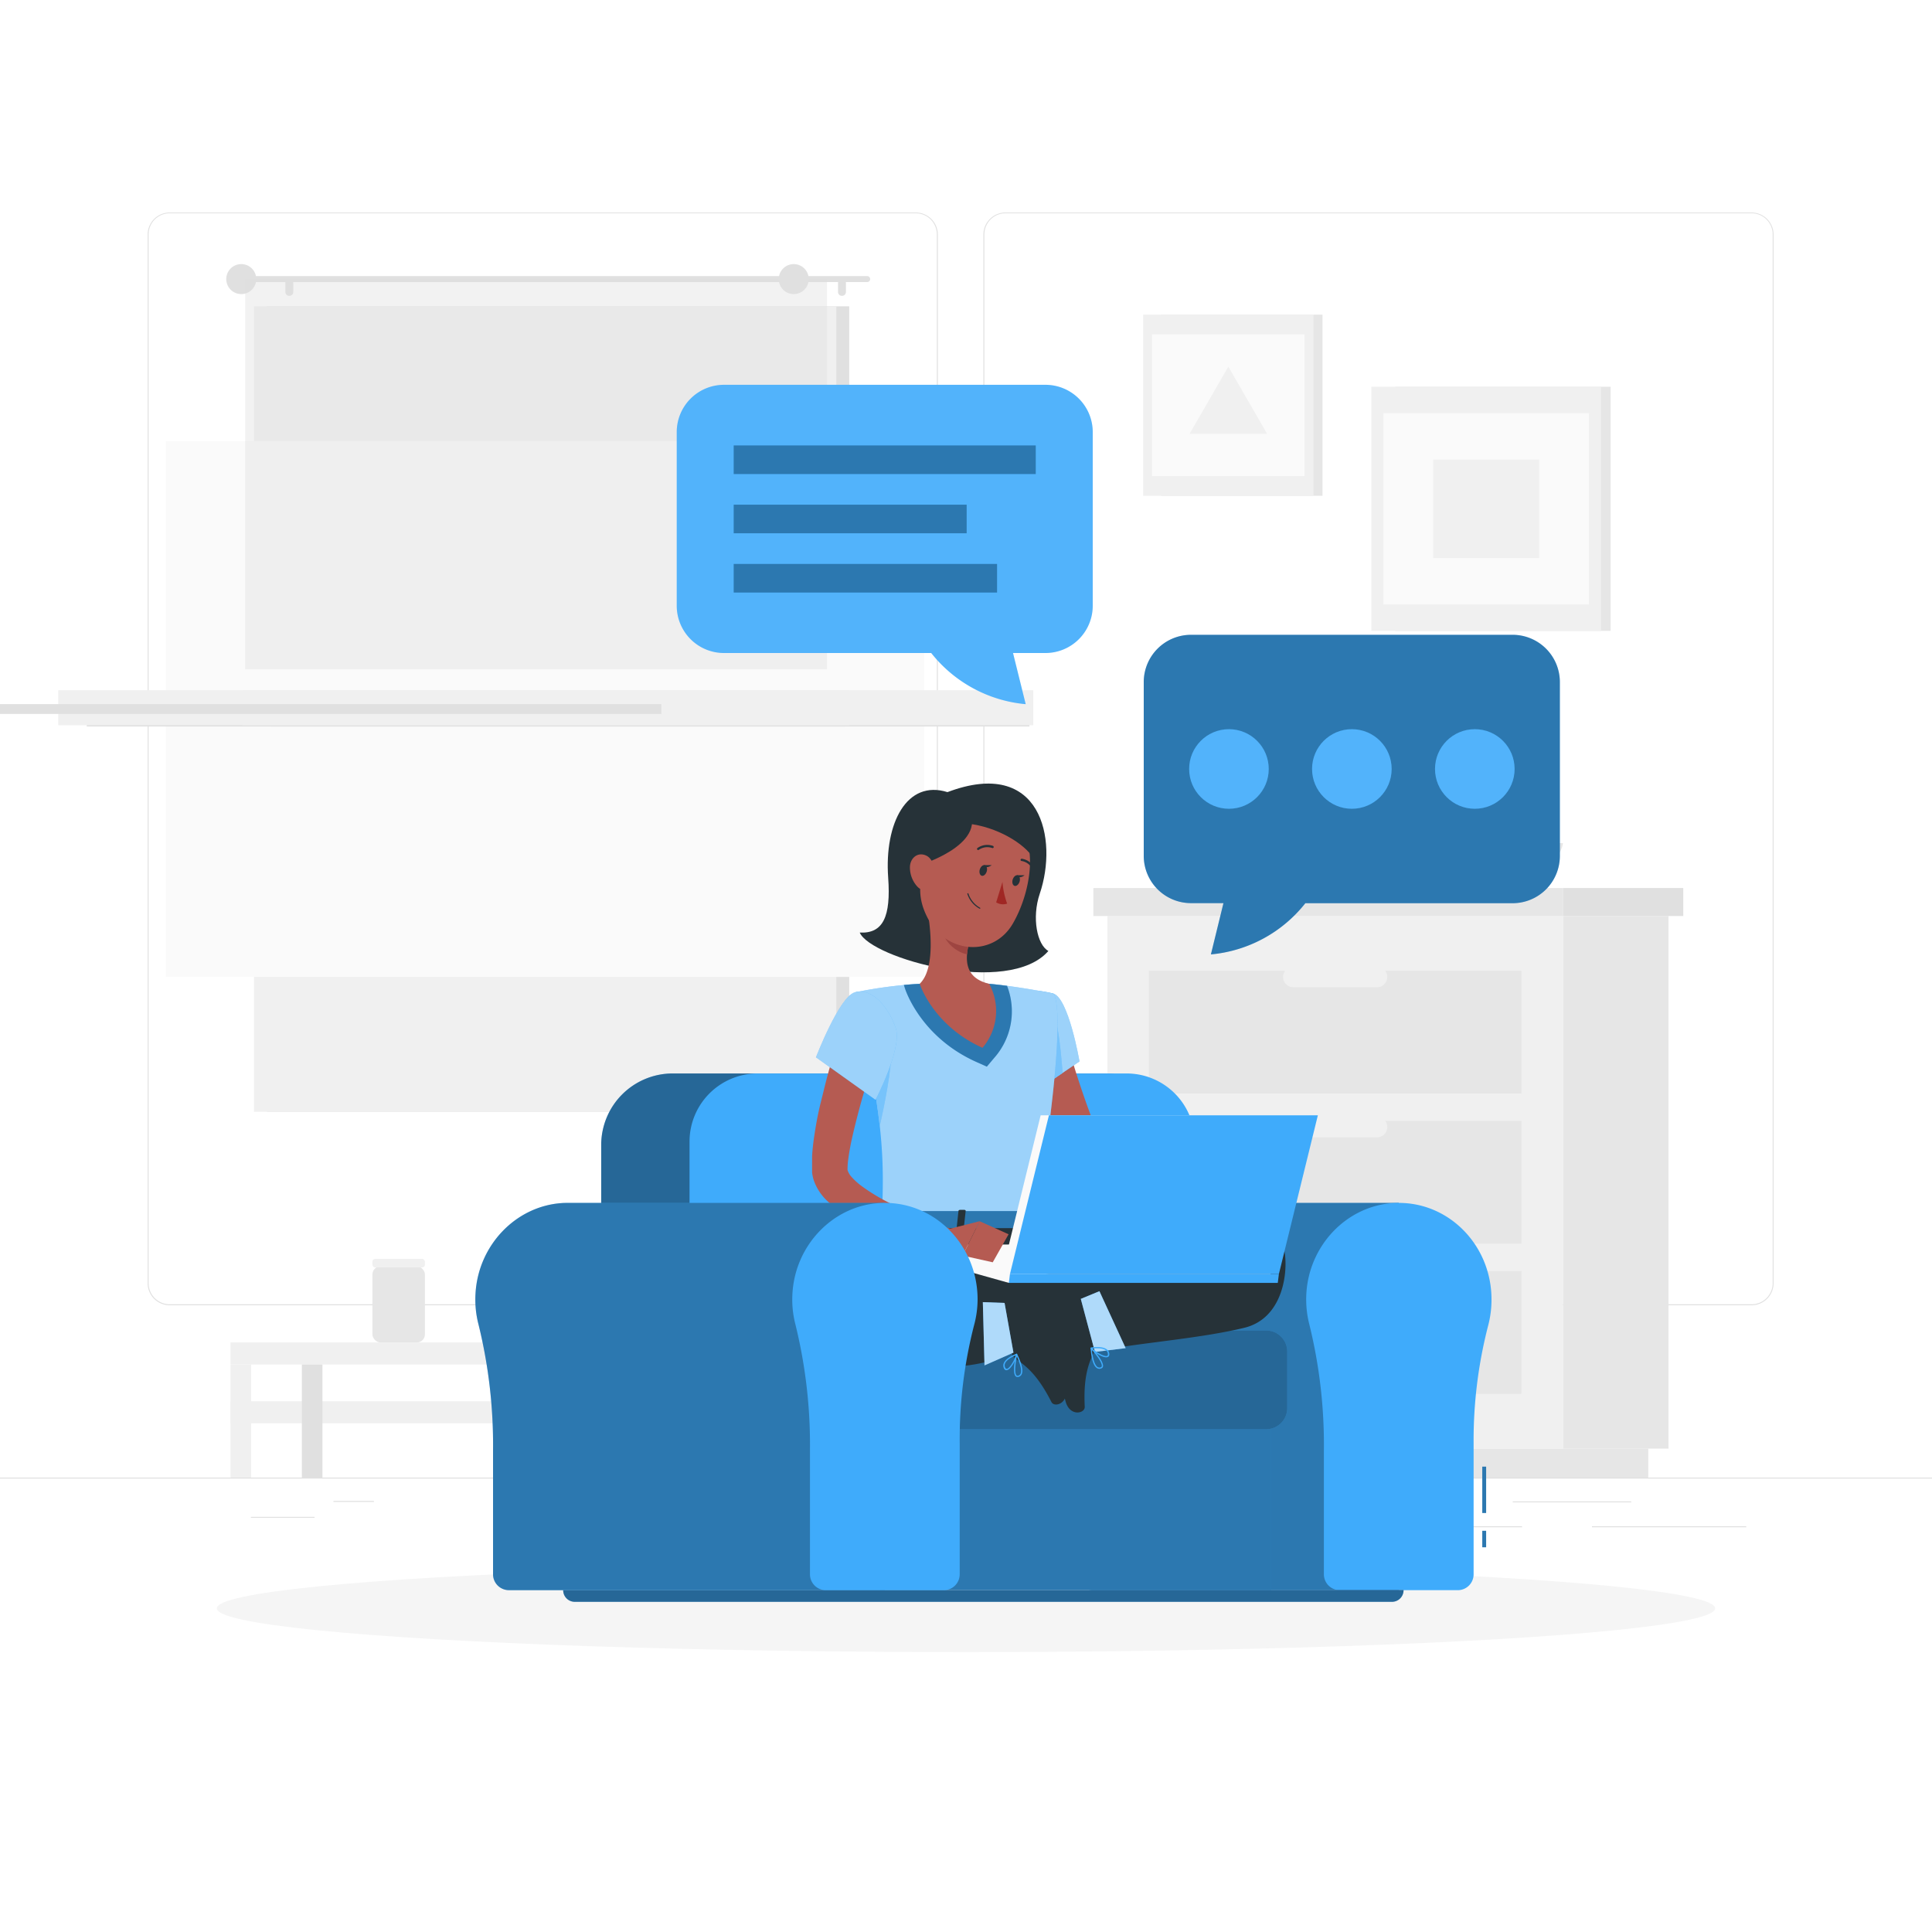 <?xml version="1.0" encoding="UTF-8"?>
<svg xmlns="http://www.w3.org/2000/svg" xmlns:xlink="http://www.w3.org/1999/xlink" xmlns:svgjs="http://svgjs.com/svgjs" class="animated" id="freepik_stories-typing" viewBox="0 0 500 500" version="1.1">
  <style>svg#freepik_stories-typing:not(.animated) .animable {opacity: 0;}svg#freepik_stories-typing.animated #freepik--speech-bubble--inject-75 {animation: 1.5s Infinite  linear floating;animation-delay: 0s;}            @keyframes floating {                0% {                    opacity: 1;                    transform: translateY(0px);                }                50% {                    transform: translateY(-10px);                }                100% {                    opacity: 1;                    transform: translateY(0px);                }            }        </style>
  <g id="freepik--background-complete--inject-75" class="animable" style="transform-origin: 250px 225.125px;">
    <rect y="382.4" width="500" height="0.25" style="fill: rgb(224, 224, 224); transform-origin: 250px 382.525px;" id="elfr97q4br7ge" class="animable"></rect>
    <rect x="86.3" y="388.44" width="10.48" height="0.25" style="fill: rgb(224, 224, 224); transform-origin: 91.54px 388.565px;" id="el608a8xzcc7q" class="animable"></rect>
    <rect x="412" y="395" width="39.92" height="0.25" style="fill: rgb(224, 224, 224); transform-origin: 431.96px 395.125px;" id="eltb2nxue8tjo" class="animable"></rect>
    <rect x="391.5" y="388.56" width="30.66" height="0.25" style="fill: rgb(224, 224, 224); transform-origin: 406.83px 388.685px;" id="el8u1r95d5bmw" class="animable"></rect>
    <rect x="282.85" y="394.26" width="49.82" height="0.25" style="fill: rgb(224, 224, 224); transform-origin: 307.76px 394.385px;" id="el1iekwixnutx" class="animable"></rect>
    <rect x="143" y="392.68" width="52.44" height="0.25" style="fill: rgb(224, 224, 224); transform-origin: 169.22px 392.805px;" id="elrbx1ta2p2u8" class="animable"></rect>
    <rect x="380.62" y="395" width="13.28" height="0.25" style="fill: rgb(224, 224, 224); transform-origin: 387.26px 395.125px;" id="elagdv2p312j7" class="animable"></rect>
    <rect x="64.93" y="392.56" width="16.47" height="0.25" style="fill: rgb(224, 224, 224); transform-origin: 73.165px 392.685px;" id="elu3ngvm7nka" class="animable"></rect>
    <path d="M237,337.8H43.91a5.71,5.71,0,0,1-5.7-5.71V60.66A5.71,5.71,0,0,1,43.91,55H237a5.71,5.71,0,0,1,5.71,5.71V332.09A5.71,5.71,0,0,1,237,337.8ZM43.91,55.2a5.46,5.46,0,0,0-5.45,5.46V332.09a5.46,5.46,0,0,0,5.45,5.46H237a5.47,5.47,0,0,0,5.46-5.46V60.66A5.47,5.47,0,0,0,237,55.2Z" style="fill: rgb(224, 224, 224); transform-origin: 140.46px 196.4px;" id="el8s84yoe2mcc" class="animable"></path>
    <path d="M453.31,337.8H260.21a5.72,5.72,0,0,1-5.71-5.71V60.66A5.72,5.72,0,0,1,260.21,55h193.1A5.71,5.71,0,0,1,459,60.66V332.09A5.71,5.71,0,0,1,453.31,337.8ZM260.21,55.2a5.47,5.47,0,0,0-5.46,5.46V332.09a5.47,5.47,0,0,0,5.46,5.46h193.1a5.47,5.47,0,0,0,5.46-5.46V60.66a5.47,5.47,0,0,0-5.46-5.46Z" style="fill: rgb(224, 224, 224); transform-origin: 356.75px 196.4px;" id="el3qkx3zlxuu7" class="animable"></path>
    <g id="ela6yuw53c5nl">
      <rect x="69.08" y="79.27" width="150.7" height="208.45" style="fill: rgb(224, 224, 224); transform-origin: 144.43px 183.495px; transform: rotate(180deg);" class="animable"></rect>
    </g>
    <g id="el5b4mo5vnxvv">
      <rect x="65.73" y="79.27" width="150.7" height="208.45" style="fill: rgb(240, 240, 240); transform-origin: 141.08px 183.495px; transform: rotate(180deg);" class="animable"></rect>
    </g>
    <g id="elstb5zpdfwi">
      <rect x="42.93" y="114.15" width="196.29" height="138.68" style="fill: rgb(250, 250, 250); transform-origin: 141.075px 183.49px; transform: rotate(90deg);" class="animable"></rect>
    </g>
    <g id="elwzpcwjt03k">
      <rect x="22.45" y="178.96" width="196.29" height="9.06" style="fill: rgb(224, 224, 224); transform-origin: 120.595px 183.49px; transform: rotate(90deg);" class="animable"></rect>
    </g>
    <g id="elx84tzbv2ol8">
      <rect x="70.12" y="178.96" width="196.29" height="9.06" style="fill: rgb(224, 224, 224); transform-origin: 168.265px 183.49px; transform: rotate(90deg);" class="animable"></rect>
    </g>
    <g id="el2u2u85fjoqh">
      <rect x="15.07" y="178.63" width="204.67" height="9.06" style="fill: rgb(240, 240, 240); transform-origin: 117.405px 183.16px; transform: rotate(90deg);" class="animable"></rect>
    </g>
    <g id="elbx679nkwpk">
      <rect x="62.74" y="178.63" width="204.67" height="9.06" style="fill: rgb(240, 240, 240); transform-origin: 165.075px 183.16px; transform: rotate(90deg);" class="animable"></rect>
    </g>
    <g id="elfifkb9fs5po">
      <rect x="-25.14" y="182.23" width="196.29" height="2.53" style="fill: rgb(224, 224, 224); transform-origin: 73.005px 183.495px; transform: rotate(90deg);" class="animable"></rect>
    </g>
    <path d="M63.21,71.45H224.42a.78.78,0,0,1,.78.77h0a.78.78,0,0,1-.78.78H63.21a.78.78,0,0,1-.78-.78h0A.78.78,0,0,1,63.21,71.45Z" style="fill: rgb(224, 224, 224); transform-origin: 143.815px 72.225px;" id="elnggman68lwn" class="animable"></path>
    <path d="M58.56,72.22a3.88,3.88,0,1,0,3.87-3.87A3.88,3.88,0,0,0,58.56,72.22Z" style="fill: rgb(224, 224, 224); transform-origin: 62.44px 72.23px;" id="elmuuuh4z9ig" class="animable"></path>
    <path d="M217.88,76.56h0a1,1,0,0,0,1.05-1V73.27a1,1,0,0,0-1.05-1h0a1,1,0,0,0-1,1v2.25A1,1,0,0,0,217.88,76.56Z" style="fill: rgb(224, 224, 224); transform-origin: 217.905px 74.415px;" id="el5r2s4ir6d62" class="animable"></path>
    <path d="M74.9,76.56h0a1,1,0,0,0,1-1V73.27a1,1,0,0,0-1-1h0a1,1,0,0,0-1.05,1v2.25A1,1,0,0,0,74.9,76.56Z" style="fill: rgb(224, 224, 224); transform-origin: 74.875px 74.415px;" id="el7yhvbidhory" class="animable"></path>
    <g id="el64rkqvslk9">
      <rect x="63.45" y="72.22" width="150.59" height="101" style="fill: rgb(224, 224, 224); opacity: 0.4; transform-origin: 138.745px 122.72px; transform: rotate(180deg);" class="animable"></rect>
    </g>
    <path d="M201.54,72.22a3.88,3.88,0,1,0,3.88-3.87A3.88,3.88,0,0,0,201.54,72.22Z" style="fill: rgb(224, 224, 224); transform-origin: 205.42px 72.23px;" id="elkz5hbyo825" class="animable"></path>
    <path d="M315.67,209.16s13.08-22.54-5.06-40.48c0,0-4.73,3.09-4.66,7.24s5.07,5.19,4,8.66-5.79,6.85-2.69,9.72-.5,5.4-.29,8.91S315.67,209.16,315.67,209.16Z" style="fill: rgb(224, 224, 224); transform-origin: 313.09px 188.92px;" id="elh0i59pa3dwk" class="animable"></path>
    <path d="M313.62,212.85s-5.3-25.52,17.57-36.82c0,0,3.52,4.42,2.15,8.33s-6.45,3.34-6.53,7,3.34,8.34-.5,10.08-1.24,5.29-2.54,8.55S313.62,212.85,313.62,212.85Z" style="fill: rgb(230, 230, 230); transform-origin: 323.372px 194.448px;" id="elt0n60gp8h9b" class="animable"></path>
    <path d="M330.29,198.93s-.32,30.89-12.66,30.89S305,198.93,305,198.93Z" style="fill: rgb(240, 240, 240); transform-origin: 317.645px 214.375px;" id="elloo3rf5l0c" class="animable"></path>
    <path d="M404.49,218.2s-.69,11.62-27.06,11.62-27.06-11.62-27.06-11.62Z" style="fill: rgb(230, 230, 230); transform-origin: 377.43px 224.01px;" id="eluiqus14n8ik" class="animable"></path>
    <g id="elusbarv4pse">
      <rect x="132.27" y="318.13" width="20.2" height="29.3" rx="3.14" style="fill: rgb(240, 240, 240); transform-origin: 142.37px 332.78px; transform: rotate(180deg);" class="animable"></rect>
    </g>
    <g id="elmgl9gmtcaqf">
      <rect x="96.38" y="327.72" width="13.59" height="19.72" rx="2.11" style="fill: rgb(230, 230, 230); transform-origin: 103.175px 337.58px; transform: rotate(180deg);" class="animable"></rect>
    </g>
    <g id="elyl2tay4t8bb">
      <rect x="96.38" y="325.8" width="13.59" height="2.22" rx="0.71" style="fill: rgb(240, 240, 240); transform-origin: 103.175px 326.91px; transform: rotate(180deg);" class="animable"></rect>
    </g>
    <path d="M184.69,331.13s-.5,16.3-19.59,16.3-19.59-16.3-19.59-16.3Z" style="fill: rgb(230, 230, 230); transform-origin: 165.1px 339.28px;" id="elksa1kpyxa" class="animable"></path>
    <rect x="203.28" y="347.43" width="28.89" height="5.7" style="fill: rgb(224, 224, 224); transform-origin: 217.725px 350.28px;" id="elg8xhtqytwbm" class="animable"></rect>
    <g id="elzvz8udh0e1k">
      <rect x="59.65" y="347.43" width="143.63" height="5.7" style="fill: rgb(240, 240, 240); transform-origin: 131.465px 350.28px; transform: rotate(180deg);" class="animable"></rect>
    </g>
    <rect x="203.28" y="362.64" width="28.89" height="5.7" style="fill: rgb(224, 224, 224); transform-origin: 217.725px 365.49px;" id="elcc87d3ctmrq" class="animable"></rect>
    <g id="el6k48g09nzm9">
      <rect x="59.65" y="362.64" width="143.63" height="5.7" style="fill: rgb(240, 240, 240); transform-origin: 131.465px 365.49px; transform: rotate(180deg);" class="animable"></rect>
    </g>
    <g id="elc8bg9gpmu1">
      <rect x="221.75" y="353.13" width="5.33" height="29.27" style="fill: rgb(224, 224, 224); transform-origin: 224.415px 367.765px; transform: rotate(180deg);" class="animable"></rect>
    </g>
    <g id="el2htysk4amkk">
      <rect x="197.95" y="353.13" width="5.33" height="29.27" style="fill: rgb(240, 240, 240); transform-origin: 200.615px 367.765px; transform: rotate(180deg);" class="animable"></rect>
    </g>
    <g id="eloonkjxo4hmi">
      <rect x="78.12" y="353.13" width="5.33" height="29.27" style="fill: rgb(224, 224, 224); transform-origin: 80.785px 367.765px; transform: rotate(180deg);" class="animable"></rect>
    </g>
    <g id="el7bc6u5e39pr">
      <rect x="59.65" y="353.13" width="5.33" height="29.27" style="fill: rgb(240, 240, 240); transform-origin: 62.315px 367.765px; transform: rotate(180deg);" class="animable"></rect>
    </g>
    <g id="eljc84i91dgp">
      <rect x="404.49" y="237.07" width="27.32" height="137.83" style="fill: rgb(230, 230, 230); transform-origin: 418.15px 305.985px; transform: rotate(180deg);" class="animable"></rect>
    </g>
    <g id="elza98fbtg2w">
      <rect x="291.85" y="374.89" width="134.72" height="7.51" style="fill: rgb(230, 230, 230); transform-origin: 359.21px 378.645px; transform: rotate(180deg);" class="animable"></rect>
    </g>
    <rect x="286.6" y="237.07" width="117.89" height="137.83" style="fill: rgb(240, 240, 240); transform-origin: 345.545px 305.985px;" id="eltxrsxvxh78b" class="animable"></rect>
    <rect x="297.34" y="290.09" width="96.41" height="31.77" style="fill: rgb(230, 230, 230); transform-origin: 345.545px 305.975px;" id="elasfnnvv2p1p" class="animable"></rect>
    <rect x="297.34" y="328.95" width="96.41" height="31.77" style="fill: rgb(230, 230, 230); transform-origin: 345.545px 344.835px;" id="elrglo4zsdd7p" class="animable"></rect>
    <path d="M334.72,294.35h21.65a2.67,2.67,0,0,0,2.66-2.66h0a2.67,2.67,0,0,0-2.66-2.67H334.72a2.67,2.67,0,0,0-2.66,2.67h0A2.67,2.67,0,0,0,334.72,294.35Z" style="fill: rgb(240, 240, 240); transform-origin: 345.545px 291.685px;" id="el1bxldbzrr5x" class="animable"></path>
    <rect x="297.34" y="251.24" width="96.41" height="31.77" style="fill: rgb(230, 230, 230); transform-origin: 345.545px 267.125px;" id="elhlpinimi0r" class="animable"></rect>
    <path d="M334.72,255.5h21.65a2.67,2.67,0,0,0,2.66-2.67h0a2.67,2.67,0,0,0-2.66-2.66H334.72a2.67,2.67,0,0,0-2.66,2.66h0A2.67,2.67,0,0,0,334.72,255.5Z" style="fill: rgb(240, 240, 240); transform-origin: 345.545px 252.835px;" id="elxyozcmyc4z" class="animable"></path>
    <path d="M334.72,333.21h21.65a2.67,2.67,0,0,0,2.66-2.67h0a2.67,2.67,0,0,0-2.66-2.66H334.72a2.67,2.67,0,0,0-2.66,2.66h0A2.67,2.67,0,0,0,334.72,333.21Z" style="fill: rgb(240, 240, 240); transform-origin: 345.545px 330.545px;" id="elfaz4co8i7re" class="animable"></path>
    <g id="el7tj3nkhy8ns">
      <rect x="282.96" y="229.82" width="121.53" height="7.25" style="fill: rgb(230, 230, 230); transform-origin: 343.725px 233.445px; transform: rotate(180deg);" class="animable"></rect>
    </g>
    <rect x="404.49" y="229.82" width="31.14" height="7.25" style="fill: rgb(224, 224, 224); transform-origin: 420.06px 233.445px;" id="eloiihdws8dth" class="animable"></rect>
    <g id="elo4tzmxvvj9a">
      <rect x="361.14" y="100.09" width="55.69" height="63.18" style="fill: rgb(230, 230, 230); transform-origin: 388.985px 131.68px; transform: rotate(180deg);" class="animable"></rect>
    </g>
    <g id="elkdkqel9tzc">
      <rect x="354.91" y="100.09" width="59.43" height="63.18" style="fill: rgb(240, 240, 240); transform-origin: 384.625px 131.68px; transform: rotate(180deg);" class="animable"></rect>
    </g>
    <g id="elvtsg04pb8l9">
      <rect x="358.01" y="106.94" width="53.22" height="49.47" style="fill: rgb(250, 250, 250); transform-origin: 384.62px 131.675px; transform: rotate(90deg);" class="animable"></rect>
    </g>
    <g id="el37jgd7s76b">
      <rect x="370.91" y="118.93" width="27.42" height="25.49" style="fill: rgb(240, 240, 240); transform-origin: 384.62px 131.675px; transform: rotate(90deg);" class="animable"></rect>
    </g>
    <g id="elwlaogf30sf">
      <rect x="300.47" y="81.43" width="41.79" height="46.87" style="fill: rgb(230, 230, 230); transform-origin: 321.365px 104.865px; transform: rotate(180deg);" class="animable"></rect>
    </g>
    <g id="el982ojgnse9m">
      <rect x="295.85" y="81.43" width="44.09" height="46.87" style="fill: rgb(240, 240, 240); transform-origin: 317.895px 104.865px; transform: rotate(180deg);" class="animable"></rect>
    </g>
    <g id="el77iuvba76vd">
      <rect x="298.15" y="86.52" width="39.48" height="36.7" style="fill: rgb(250, 250, 250); transform-origin: 317.89px 104.87px; transform: rotate(90deg);" class="animable"></rect>
    </g>
    <polygon points="317.89 94.89 327.93 112.27 307.86 112.27 317.89 94.89" style="fill: rgb(240, 240, 240); transform-origin: 317.895px 103.58px;" id="elmuexb5gruuc" class="animable"></polygon>
  </g>
  <g id="freepik--Shadow--inject-75" class="animable" style="transform-origin: 250px 416.24px;">
    <ellipse cx="250" cy="416.24" rx="193.89" ry="11.32" style="fill: rgb(245, 245, 245); transform-origin: 250px 416.24px;" id="ele802zypinpp" class="animable"></ellipse>
  </g>
  <g id="freepik--speech-bubble--inject-75" class="animable animator-active" style="transform-origin: 289.415px 173.295px;">
    <path d="M391.49,164.29H308.23A12.23,12.23,0,0,0,296,176.48v45.06a12.23,12.23,0,0,0,12.2,12.19h8.43L313.38,247a35.21,35.21,0,0,0,24.44-13.25h53.67a12.23,12.23,0,0,0,12.2-12.19V176.48A12.23,12.23,0,0,0,391.49,164.29Z" style="fill: rgb(63, 171, 251); transform-origin: 349.845px 205.645px;" id="ello9sma1o23" class="animable"></path>
    <g id="elxea9tuimvu">
      <path d="M391.49,164.29H308.23A12.23,12.23,0,0,0,296,176.48v45.06a12.23,12.23,0,0,0,12.2,12.19h8.43L313.38,247a35.21,35.21,0,0,0,24.44-13.25h53.67a12.23,12.23,0,0,0,12.2-12.19V176.48A12.23,12.23,0,0,0,391.49,164.29Z" style="opacity: 0.3; transform-origin: 349.845px 205.645px;" class="animable"></path>
    </g>
    <circle cx="381.68" cy="199.01" r="10.3" style="fill: rgb(63, 171, 251); transform-origin: 381.68px 199.01px;" id="eljcgj8egt9kg" class="animable"></circle>
    <circle cx="349.86" cy="199.01" r="10.3" style="fill: rgb(63, 171, 251); transform-origin: 349.86px 199.01px;" id="ellozrzzr6il" class="animable"></circle>
    <circle cx="318.05" cy="199.01" r="10.3" style="fill: rgb(63, 171, 251); transform-origin: 318.05px 199.01px;" id="elglz3k18fie7" class="animable"></circle>
    <g id="eldneit425xh8">
      <g style="opacity: 0.1; transform-origin: 349.865px 199.01px;" class="animable">
        <circle cx="381.68" cy="199.01" r="10.3" style="fill: rgb(250, 250, 250); transform-origin: 381.68px 199.01px;" id="elp3s77qru6ld" class="animable"></circle>
        <circle cx="349.86" cy="199.01" r="10.3" style="fill: rgb(250, 250, 250); transform-origin: 349.86px 199.01px;" id="elj3c66120xm" class="animable"></circle>
        <circle cx="318.05" cy="199.01" r="10.3" style="fill: rgb(250, 250, 250); transform-origin: 318.05px 199.01px;" id="el4gmc0lyrz2p" class="animable"></circle>
      </g>
    </g>
    <path d="M187.33,99.59H270.6a12.24,12.24,0,0,1,12.2,12.2v45.05A12.24,12.24,0,0,1,270.6,169h-8.43l3.28,13.24A35.23,35.23,0,0,1,241,169H187.33a12.23,12.23,0,0,1-12.19-12.2v-45A12.23,12.23,0,0,1,187.33,99.59Z" style="fill: rgb(63, 171, 251); transform-origin: 228.97px 140.915px;" id="elj5yj58r8ype" class="animable"></path>
    <g id="elr56913dqt3s">
      <path d="M187.33,99.59H270.6a12.24,12.24,0,0,1,12.2,12.2v45.05A12.24,12.24,0,0,1,270.6,169h-8.43l3.28,13.24A35.23,35.23,0,0,1,241,169H187.33a12.23,12.23,0,0,1-12.19-12.2v-45A12.23,12.23,0,0,1,187.33,99.59Z" style="fill: rgb(250, 250, 250); opacity: 0.1; transform-origin: 228.97px 140.915px;" class="animable"></path>
    </g>
    <rect x="189.88" y="115.28" width="78.17" height="7.4" style="fill: rgb(63, 171, 251); transform-origin: 228.965px 118.98px;" id="el4sdhukdfpth" class="animable"></rect>
    <rect x="189.88" y="130.61" width="60.29" height="7.4" style="fill: rgb(63, 171, 251); transform-origin: 220.025px 134.31px;" id="el8dupsojlbmx" class="animable"></rect>
    <rect x="189.88" y="145.95" width="68.16" height="7.4" style="fill: rgb(63, 171, 251); transform-origin: 223.96px 149.65px;" id="el7d77aazf6qh" class="animable"></rect>
    <g id="elsgozs1rnp9">
      <g style="opacity: 0.3; transform-origin: 228.965px 134.315px;" class="animable">
        <rect x="189.88" y="115.28" width="78.17" height="7.4" id="elfq1xqb7c938" class="animable" style="transform-origin: 228.965px 118.98px;"></rect>
        <rect x="189.88" y="130.61" width="60.29" height="7.4" id="el634jtc6e27l" class="animable" style="transform-origin: 220.025px 134.31px;"></rect>
        <rect x="189.88" y="145.95" width="68.16" height="7.4" id="el225gnbew0ai" class="animable" style="transform-origin: 223.96px 149.65px;"></rect>
      </g>
    </g>
  </g>
  <g id="freepik--Character--inject-75" class="animable" style="transform-origin: 254.508px 308.67px;">
    <path d="M298.05,311.31h0c-.55,0-1.11,0-1.68.05-11.88.85-21.49,10.91-22.25,23.29a26.28,26.28,0,0,0,.77,8.13,129.93,129.93,0,0,1,3.76,32.55v32a4.12,4.12,0,0,0,4,4.2H362V311.31Z" style="fill: rgb(63, 171, 251); transform-origin: 318.035px 361.42px;" id="elxf61glfvh08" class="animable"></path>
    <g id="el7767low1gts">
      <path d="M298.05,311.31h0c-.55,0-1.11,0-1.68.05-11.88.85-21.49,10.91-22.25,23.29a26.28,26.28,0,0,0,.77,8.13,129.93,129.93,0,0,1,3.76,32.55v32a4.12,4.12,0,0,0,4,4.2H362V311.31Z" style="opacity: 0.3; transform-origin: 318.035px 361.42px;" class="animable"></path>
    </g>
    <path d="M386,336.29c0-14.37-11.65-25.92-25.66-24.92-11.88.85-21.49,10.91-22.25,23.29a26.28,26.28,0,0,0,.77,8.13,129.93,129.93,0,0,1,3.76,32.55v32a4.12,4.12,0,0,0,4,4.2h30.75a4.11,4.11,0,0,0,4-4.2V373.46A118.44,118.44,0,0,1,385.15,343,26.19,26.19,0,0,0,386,336.29Z" style="fill: rgb(63, 171, 251); transform-origin: 362.02px 361.425px;" id="eldnced0uao2b" class="animable"></path>
    <rect x="227.82" y="350.66" width="101.16" height="60.82" style="fill: rgb(63, 171, 251); transform-origin: 278.4px 381.07px;" id="el86saktekmwi" class="animable"></rect>
    <g id="elxup754i2cn">
      <rect x="227.82" y="350.66" width="101.16" height="60.82" style="opacity: 0.3; transform-origin: 278.4px 381.07px;" class="animable"></rect>
    </g>
    <path d="M174.12,277.81h111.7a18.52,18.52,0,0,1,18.52,18.52v68.08a0,0,0,0,1,0,0H155.59a0,0,0,0,1,0,0V296.33A18.52,18.52,0,0,1,174.12,277.81Z" style="fill: rgb(63, 171, 251); transform-origin: 229.965px 321.11px;" id="elf6ksh2chxfg" class="animable"></path>
    <g id="elfzzh489r2fp">
      <path d="M174.12,277.81h111.7a18.52,18.52,0,0,1,18.52,18.52v68.08a0,0,0,0,1,0,0H155.59a0,0,0,0,1,0,0V296.33A18.52,18.52,0,0,1,174.12,277.81Z" style="opacity: 0.4; transform-origin: 229.965px 321.11px;" class="animable"></path>
    </g>
    <path d="M196.08,277.81h95.48a17.63,17.63,0,0,1,17.63,17.63v69a0,0,0,0,1,0,0H178.45a0,0,0,0,1,0,0v-69A17.63,17.63,0,0,1,196.08,277.81Z" style="fill: rgb(63, 171, 251); transform-origin: 243.82px 321.125px;" id="elo7l25v0dqj" class="animable"></path>
    <path d="M233.6,344.33h94.07a5.46,5.46,0,0,1,5.46,5.46v14.63a5.46,5.46,0,0,1-5.46,5.46H233.6a1.63,1.63,0,0,1-1.63-1.63V346A1.63,1.63,0,0,1,233.6,344.33Z" style="fill: rgb(63, 171, 251); transform-origin: 282.55px 357.105px;" id="elqlk3kd95x1k" class="animable"></path>
    <g id="elgrnt2h2qj5b">
      <path d="M233.6,344.33h94.07a5.46,5.46,0,0,1,5.46,5.46v14.63a5.46,5.46,0,0,1-5.46,5.46H233.6a1.63,1.63,0,0,1-1.63-1.63V346A1.63,1.63,0,0,1,233.6,344.33Z" style="opacity: 0.4; transform-origin: 282.55px 357.105px;" class="animable"></path>
    </g>
    <path d="M145.77,411.49H363.24a0,0,0,0,1,0,0v.06a3,3,0,0,1-3,3H148.75a3,3,0,0,1-3-3v-.06A0,0,0,0,1,145.77,411.49Z" style="fill: rgb(63, 171, 251); transform-origin: 254.495px 413.02px;" id="elcrckcu2lz94" class="animable"></path>
    <g id="el71opn8fj1pk">
      <path d="M145.77,411.49H363.24a0,0,0,0,1,0,0v.06a3,3,0,0,1-3,3H148.75a3,3,0,0,1-3-3v-.06A0,0,0,0,1,145.77,411.49Z" style="opacity: 0.4; transform-origin: 254.495px 413.02px;" class="animable"></path>
    </g>
    <path d="M275.72,267.74l.4,1.63.46,1.77c.32,1.18.66,2.37,1,3.55.71,2.38,1.48,4.76,2.28,7.13s1.63,4.75,2.53,7.1c.45,1.18.89,2.36,1.35,3.53l.55,1.41a2.72,2.72,0,0,0,.43.67,12.38,12.38,0,0,0,4.75,3,46.2,46.2,0,0,0,6.77,2.1c2.38.55,4.83,1,7.31,1.39s5,.7,7.46,1l.09,5.05A77.45,77.45,0,0,1,295,307a46.15,46.15,0,0,1-8.28-1.61,27.36,27.36,0,0,1-4.26-1.67,16.48,16.48,0,0,1-4.28-3,11.9,11.9,0,0,1-1.88-2.42c-.14-.23-.26-.48-.39-.73l-.24-.5-.44-.89c-.58-1.19-1.16-2.39-1.7-3.6-1.09-2.42-2.14-4.85-3.09-7.34s-1.86-5-2.67-7.57c-.39-1.29-.76-2.58-1.11-3.9l-.51-2c-.16-.7-.29-1.3-.45-2.14Z" style="fill: rgb(181, 91, 82); transform-origin: 288.4px 287.598px;" id="ela5luudjwqi5" class="animable"></path>
    <path d="M272.53,257.11c4,1,6.84,17.59,6.84,17.59l-11.09,7.54s-10.64-16.71-7.54-21.13C264,256.5,266.65,255.62,272.53,257.11Z" style="fill: rgb(63, 171, 251); transform-origin: 269.772px 269.342px;" id="el7xgmx464ujp" class="animable"></path>
    <g id="elssimnke4i9">
      <path d="M272.53,257.11c4,1,6.84,17.59,6.84,17.59l-11.09,7.54s-10.64-16.71-7.54-21.13C264,256.5,266.65,255.62,272.53,257.11Z" style="fill: rgb(250, 250, 250); opacity: 0.5; transform-origin: 269.772px 269.342px;" class="animable"></path>
    </g>
    <path d="M272.89,263.13l-8.61,2-.83,8.42a97.38,97.38,0,0,0,4.83,8.69l6.72-4.57C274.72,273.8,274,265.75,272.89,263.13Z" style="fill: rgb(63, 171, 251); transform-origin: 269.225px 272.685px;" id="el6vwmq3q8g7e" class="animable"></path>
    <g id="el5uagydvy8om">
      <path d="M272.89,263.13l-8.61,2-.83,8.42a97.38,97.38,0,0,0,4.83,8.69l6.72-4.57C274.72,273.8,274,265.75,272.89,263.13Z" style="fill: rgb(250, 250, 250); opacity: 0.3; transform-origin: 269.225px 272.685px;" class="animable"></path>
    </g>
    <path d="M309.59,301.93l6.93-7,.91,9.89s-5.2,3.51-8.79,1.62Z" style="fill: rgb(181, 91, 82); transform-origin: 313.035px 300.964px;" id="elodkqx305cyk" class="animable"></path>
    <polygon points="324.66 293.86 324.97 302.18 317.43 304.8 316.52 294.91 324.66 293.86" style="fill: rgb(181, 91, 82); transform-origin: 320.745px 299.33px;" id="elk5xhbkwiupe" class="animable"></polygon>
    <path d="M272.53,257.11s4.65,1.64-4.67,58.94H228.2c.67-16.14.69-26.1-7-59.22A116.77,116.77,0,0,1,238,254.61a125.74,125.74,0,0,1,18,0C263.76,255.32,272.53,257.11,272.53,257.11Z" style="fill: rgb(63, 171, 251); transform-origin: 247.445px 285.169px;" id="elcmfhqntot5l" class="animable"></path>
    <g id="elppfmzsw68vo">
      <path d="M272.53,257.11s4.65,1.64-4.67,58.94H228.2c.67-16.14.69-26.1-7-59.22A116.77,116.77,0,0,1,238,254.61a125.74,125.74,0,0,1,18,0C263.76,255.32,272.53,257.11,272.53,257.11Z" style="fill: rgb(250, 250, 250); opacity: 0.5; transform-origin: 247.445px 285.169px;" class="animable"></path>
    </g>
    <path d="M260.62,255.13c-1.52-.2-3.08-.38-4.6-.52a125.74,125.74,0,0,0-18,0c-1.39.07-2.77.17-4.1.3l.29.91c.16.51,4.13,12.59,18.44,19l2.74,1.23,1.94-2.3A18.15,18.15,0,0,0,260.62,255.13Z" style="fill: rgb(63, 171, 251); transform-origin: 247.894px 265.169px;" id="elbpuqzef29q8" class="animable"></path>
    <g id="el21y92wdlkei">
      <path d="M260.62,255.13c-1.52-.2-3.08-.38-4.6-.52a125.74,125.74,0,0,0-18,0c-1.39.07-2.77.17-4.1.3l.29.91c.16.51,4.13,12.59,18.44,19l2.74,1.23,1.94-2.3A18.15,18.15,0,0,0,260.62,255.13Z" style="opacity: 0.3; transform-origin: 247.894px 265.169px;" class="animable"></path>
    </g>
    <path d="M230.5,272.21l-5.12,4.35c1.1,5.8,1.83,10.63,2.3,14.92C228.64,287.17,231.07,275.5,230.5,272.21Z" style="fill: rgb(63, 171, 251); transform-origin: 227.983px 281.845px;" id="el0u0kxzuligr" class="animable"></path>
    <g id="el9vbog4tkqg9">
      <path d="M230.5,272.21l-5.12,4.35c1.1,5.8,1.83,10.63,2.3,14.92C228.64,287.17,231.07,275.5,230.5,272.21Z" style="fill: rgb(250, 250, 250); opacity: 0.3; transform-origin: 227.983px 281.845px;" class="animable"></path>
    </g>
    <path d="M245.2,205c-10.5-3.29-16.35,8-15.34,22.12.73,10.12-1.31,14.53-7.36,14.23C225.33,248,261,258,271.32,246.11c-2.9-1.57-4.35-8.56-2.23-14.82C273.89,217.17,269.44,195.85,245.2,205Z" style="fill: rgb(38, 50, 56); transform-origin: 246.91px 227.214px;" id="elev1n4hdt054" class="animable"></path>
    <path d="M239.8,234.33c1.13,5.8,2.27,16.41-1.79,20.28,0,0,3.43,10.81,16.26,16.56A14.65,14.65,0,0,0,256,254.61c-6.46-1.54-6.29-6.34-5.17-10.84Z" style="fill: rgb(181, 91, 82); transform-origin: 247.903px 252.75px;" id="elwieq6ddi74k" class="animable"></path>
    <path d="M244.3,238.18l6.55,5.59a18.89,18.89,0,0,0-.56,3.19c-2.47-.35-5.86-3.06-6.12-5.65A8.72,8.72,0,0,1,244.3,238.18Z" style="fill: rgb(158, 69, 65); transform-origin: 247.468px 242.57px;" id="elten9bsr49dc" class="animable"></path>
    <path d="M240.34,218.12c-2.27,9.42-3.43,13.36-.22,19.54,4.83,9.29,16.9,10,21.94,1.47,4.54-7.7,7.49-21.81-.43-28.27A13.22,13.22,0,0,0,240.34,218.12Z" style="fill: rgb(181, 91, 82); transform-origin: 252.354px 226.474px;" id="eltcimbkiwsi" class="animable"></path>
    <path d="M238.67,223.65s19.5-6.07,10.58-16.32c-10.5,2.59-10.58,5.67-10.58,5.67Z" style="fill: rgb(38, 50, 56); transform-origin: 245.128px 215.49px;" id="elkuq4vhh8zl" class="animable"></path>
    <path d="M250.49,213.17c7.34.76,14.64,5.08,17,9,1.36-6.67-3.42-15-8.74-16.17S247,207.33,247,207.33Z" style="fill: rgb(38, 50, 56); transform-origin: 257.362px 213.929px;" id="eld3h2sctsvuk" class="animable"></path>
    <path d="M235.49,224.37a7.35,7.35,0,0,0,1.9,5.06c1.68,1.82,3.72.63,4.26-1.62.48-2,.19-5.43-2-6.41S235.55,222.09,235.49,224.37Z" style="fill: rgb(181, 91, 82); transform-origin: 238.669px 225.716px;" id="eltizg0i2gw6d" class="animable"></path>
    <path d="M317.91,323.81c-22.14-.31-36.65,14.89-36.65,14.89,2.12,6.15,3.46,10.77,3.46,10.77,12.13-2.15,25.91-3.1,37.27-5.83,10.26-2.47,11.44-14.85,10.39-20s-6.87-6.34-12.57-8c-6.51-1.87-18.94-1.92-27.85-1.86-9.4.05-21.75.94-28.15,2.29,0,0-13.59-.43-23.65-.18-5.88-.84-2.42,7.7,6.86,14.93a44.66,44.66,0,0,0,34.13,8.59h.07" style="fill: rgb(38, 50, 56); transform-origin: 284.977px 331.618px;" id="el094nus79o8p7" class="animable"></path>
    <path d="M283.34,348l-2.82-10.6a.77.77,0,0,0-.84-.59l-8.71,1a1.56,1.56,0,0,0-1.28,2c1.05,3.68,1.74,5.4,3,10.06.76,2.87,2,8.88,3.09,12.84s5,3.13,4.95,1.39c-.38-7.82,1-11.31,2.47-14.36A2.54,2.54,0,0,0,283.34,348Z" style="fill: rgb(38, 50, 56); transform-origin: 276.527px 351.176px;" id="eli6fcggekqsh" class="animable"></path>
    <path d="M284.51,354.25a1.18,1.18,0,0,1-.65-.2c-1.17-.76-1.51-3.55-1.61-5.14a.16.16,0,0,1,.28-.12c.33.36,3.23,3.58,2.92,4.88a.67.67,0,0,1-.46.48A1.18,1.18,0,0,1,284.51,354.25Zm-1.9-4.88c.2,2.31.72,3.94,1.43,4.4a.89.89,0,0,0,.84.08.36.36,0,0,0,.25-.26C285.34,352.74,283.6,350.51,282.61,349.37Z" style="fill: rgb(63, 171, 251); transform-origin: 283.861px 351.492px;" id="elxoq6yqrfyhq" class="animable"></path>
    <polygon points="283.37 349.88 279.71 336.15 284.53 334.16 291.32 348.9 283.37 349.88" style="fill: rgb(63, 171, 251); transform-origin: 285.515px 342.02px;" id="elndkbhubjko" class="animable"></polygon>
    <g id="elskopynffrza">
      <polygon points="283.37 349.88 279.71 336.15 284.53 334.16 291.32 348.9 283.37 349.88" style="fill: rgb(250, 250, 250); opacity: 0.6; transform-origin: 285.515px 342.02px;" class="animable"></polygon>
    </g>
    <path d="M286.26,351.27c-1.17,0-3.27-1.41-4-2.27a.18.18,0,0,1,0-.16.19.19,0,0,1,.12-.11c.11,0,2.68-.47,4,.44a1.58,1.58,0,0,1,.69,1.09c.1.59-.15.84-.37.93A.84.84,0,0,1,286.26,351.27ZM282.74,349c1,1,3.12,2.18,3.79,1.89.06,0,.25-.12.18-.59a1.25,1.25,0,0,0-.56-.87C285.22,348.78,283.44,348.92,282.74,349Z" style="fill: rgb(63, 171, 251); transform-origin: 284.667px 349.941px;" id="el53uslqrool3" class="animable"></path>
    <path d="M235.79,316.58c-12.31-1.58-30.52-2.19-31.56,10.64s7.81,26,31.88,26.71,29.27-5.34,30.13-10.5c1.1-6.52,3-8.18-2.75-11.13S256.68,319.25,235.79,316.58Z" style="fill: rgb(38, 50, 56); transform-origin: 235.796px 334.871px;" id="elznp9frqdic" class="animable"></path>
    <path d="M261.83,350.19,259,339.59a.77.77,0,0,1,.44-.93l8.07-3.44a1.57,1.57,0,0,1,2.08,1.06c.92,3.72,1.18,5.56,2.42,10.22.76,2.87,2.64,8.72,3.7,12.68s-2.81,5.22-3.6,3.66c-3.56-7-6.53-9.3-9.29-11.23A2.55,2.55,0,0,1,261.83,350.19Z" style="fill: rgb(38, 50, 56); transform-origin: 267.43px 349.303px;" id="el4p1sp6c0t8s" class="animable"></path>
    <path d="M263.32,356.37a.65.65,0,0,1-.49-.21c-.92-1,0-5.2.1-5.68a.16.16,0,0,1,.14-.13.15.15,0,0,1,.16.09c.71,1.43,1.8,4,1.16,5.26a1.21,1.21,0,0,1-.93.66Zm-.17-5.35c-.29,1.49-.69,4.28-.09,4.91a.36.36,0,0,0,.35.11.9.9,0,0,0,.69-.49C264.63,354.52,263.68,352.18,263.15,351Z" style="fill: rgb(63, 171, 251); transform-origin: 263.504px 353.359px;" id="elrzk8lqwq6i" class="animable"></path>
    <path d="M260.48,354.62c-.24,0-.53-.12-.72-.63a1.65,1.65,0,0,1,.05-1.29c.66-1.42,3.12-2.31,3.22-2.34a.15.15,0,0,1,.16,0,.14.14,0,0,1,.06.15c-.21,1.24-1.62,4-2.71,4.08Zm2.38-3.84c-.65.27-2.27,1-2.75,2.06a1.26,1.26,0,0,0,0,1c.16.44.38.42.44.41C261.24,354.22,262.51,352.15,262.86,350.78Z" style="fill: rgb(63, 171, 251); transform-origin: 261.453px 352.478px;" id="elo4p122gcaaa" class="animable"></path>
    <polygon points="262.28 350.06 259.98 337.2 254.36 336.99 254.79 353.36 262.28 350.06" style="fill: rgb(63, 171, 251); transform-origin: 258.32px 345.175px;" id="eldespk4s4srt" class="animable"></polygon>
    <g id="el8ok58g3fmzf">
      <polygon points="262.28 350.06 259.98 337.2 254.36 336.99 254.79 353.36 262.28 350.06" style="fill: rgb(250, 250, 250); opacity: 0.6; transform-origin: 258.32px 345.175px;" class="animable"></polygon>
    </g>
    <path d="M253.57,225c-.23.75,0,1.48.48,1.64s1.08-.34,1.31-1.09,0-1.49-.48-1.64S253.81,224.26,253.57,225Z" style="fill: rgb(38, 50, 56); transform-origin: 254.465px 225.277px;" id="el78nc9e2pm8p" class="animable"></path>
    <path d="M262.08,227.62c-.23.76,0,1.49.48,1.64s1.08-.34,1.31-1.09,0-1.49-.48-1.64S262.32,226.87,262.08,227.62Z" style="fill: rgb(38, 50, 56); transform-origin: 262.975px 227.895px;" id="el0749f0whjjfl" class="animable"></path>
    <path d="M263.16,226.51l2,0S263.77,227.67,263.16,226.51Z" style="fill: rgb(38, 50, 56); transform-origin: 264.16px 226.768px;" id="elicrwm0w5a4s" class="animable"></path>
    <path d="M259.44,228.23a20.94,20.94,0,0,0,1.21,5.63,3.39,3.39,0,0,1-2.84-.33Z" style="fill: rgb(160, 39, 36); transform-origin: 259.23px 231.131px;" id="eleycf3hddff" class="animable"></path>
    <path d="M253.6,235.18a.07.07,0,0,1-.06,0,6.67,6.67,0,0,1-3.19-3.83.14.14,0,0,1,.1-.18.15.15,0,0,1,.18.1,6.55,6.55,0,0,0,3,3.65.15.15,0,0,1-.07.28Z" style="fill: rgb(38, 50, 56); transform-origin: 252.024px 233.183px;" id="eltr4s5gg3n4k" class="animable"></path>
    <path d="M253.15,220a.3.3,0,0,1-.16-.55,4.41,4.41,0,0,1,4-.53.31.31,0,0,1,.16.39.29.29,0,0,1-.39.15,3.87,3.87,0,0,0-3.47.49A.3.3,0,0,1,253.15,220Z" style="fill: rgb(38, 50, 56); transform-origin: 255.013px 219.331px;" id="elwdessf5kih" class="animable"></path>
    <path d="M267.47,225.06a.29.29,0,0,1-.26-.16,3.89,3.89,0,0,0-2.82-2.08.29.29,0,0,1-.27-.32.3.3,0,0,1,.32-.26,4.38,4.38,0,0,1,3.29,2.39.3.3,0,0,1-.12.4A.35.35,0,0,1,267.47,225.06Z" style="fill: rgb(38, 50, 56); transform-origin: 265.941px 223.65px;" id="els0ofsy331b" class="animable"></path>
    <path d="M254.65,223.89l2,0S255.26,225.06,254.65,223.89Z" style="fill: rgb(38, 50, 56); transform-origin: 255.65px 224.15px;" id="el9sm93zcc5jw" class="animable"></path>
    <path d="M227.61,313.72l-.32,3.55c-.14.28.19.56.65.56h40.12c.35,0,.65-.18.67-.4l.36-3.55c0-.25-.28-.46-.68-.46H228.25A.71.71,0,0,0,227.61,313.72Z" style="fill: rgb(63, 171, 251); transform-origin: 248.174px 315.624px;" id="elhj6jexhrvr" class="animable"></path>
    <g id="el66rlua123hv">
      <path d="M227.61,313.72l-.32,3.55c-.14.28.19.56.65.56h40.12c.35,0,.65-.18.67-.4l.36-3.55c0-.25-.28-.46-.68-.46H228.25A.71.71,0,0,0,227.61,313.72Z" style="opacity: 0.3; transform-origin: 248.174px 315.624px;" class="animable"></path>
    </g>
    <path d="M233,318.21h-1.07c-.22,0-.38-.11-.37-.24l.51-4.62c0-.13.2-.24.41-.24h1.08c.21,0,.38.11.36.24l-.5,4.62C233.4,318.1,233.22,318.21,233,318.21Z" style="fill: rgb(38, 50, 56); transform-origin: 232.741px 315.66px;" id="elalc212rytpu" class="animable"></path>
    <path d="M265,318.21H264c-.22,0-.38-.11-.36-.24l.5-4.62c0-.13.2-.24.42-.24h1.07c.22,0,.38.11.36.24l-.5,4.62C265.44,318.1,265.25,318.21,265,318.21Z" style="fill: rgb(38, 50, 56); transform-origin: 264.815px 315.66px;" id="ell3v3awfc7wb" class="animable"></path>
    <path d="M249,318.21h-1.08c-.21,0-.38-.11-.36-.24l.5-4.62c0-.13.21-.24.42-.24h1.08c.21,0,.37.11.36.24l-.51,4.62C249.42,318.1,249.23,318.21,249,318.21Z" style="fill: rgb(38, 50, 56); transform-origin: 248.739px 315.66px;" id="elfwa2uostf0e" class="animable"></path>
    <polygon points="338.92 288.64 269.32 288.64 259.23 329.74 328.83 329.74 338.92 288.64" style="fill: rgb(250, 250, 250); transform-origin: 299.075px 309.19px;" id="ela78nqr2pbq" class="animable"></polygon>
    <polygon points="303.66 322.08 261.09 332.01 233.77 324.35 234.05 322.08 303.66 322.08" style="fill: rgb(250, 250, 250); transform-origin: 268.715px 327.045px;" id="eljtuk6zqx91" class="animable"></polygon>
    <path d="M227.1,271c-.84,2.72-1.74,5.55-2.54,8.35s-1.65,5.59-2.38,8.39-1.43,5.59-2,8.33c-.26,1.36-.5,2.72-.66,4a19,19,0,0,0-.18,2.72,4.85,4.85,0,0,0,1.18,1.95,16.83,16.83,0,0,0,2.69,2.37,49.23,49.23,0,0,0,7,4.22,153,153,0,0,0,16,6.75l-1.21,4.9a96.28,96.28,0,0,1-17.81-4.71,52.11,52.11,0,0,1-8.71-4.13,26.45,26.45,0,0,1-4.25-3.22,13.33,13.33,0,0,1-3.63-5.48,10.17,10.17,0,0,1-.43-2l0-.52,0-.38,0-.69c0-.9,0-1.76,0-2.6.09-1.68.27-3.27.5-4.83.45-3.14,1-6.16,1.75-9.14s1.44-5.93,2.27-8.85,1.71-5.79,2.73-8.71Z" style="fill: rgb(181, 91, 82); transform-origin: 228.19px 295.35px;" id="el4oeej7zyhu3" class="animable"></path>
    <path d="M221.17,256.83c-4,1.21-10,16.8-10,16.8l15.41,11s6.93-13.33,5.26-18.47C230.05,260.83,225.71,255.45,221.17,256.83Z" style="fill: rgb(63, 171, 251); transform-origin: 221.635px 270.62px;" id="elqiyxbiy7m99" class="animable"></path>
    <g id="el9058l3j9p2w">
      <path d="M221.17,256.83c-4,1.21-10,16.8-10,16.8l15.41,11s6.93-13.33,5.26-18.47C230.05,260.83,225.71,255.45,221.17,256.83Z" style="fill: rgb(250, 250, 250); opacity: 0.5; transform-origin: 221.635px 270.62px;" class="animable"></path>
    </g>
    <path d="M244.27,318.39l9.26-2.34-4.41,8.89s-6.26.27-8.33-3.22Z" style="fill: rgb(181, 91, 82); transform-origin: 247.16px 320.497px;" id="elnlspn7ixol" class="animable"></path>
    <polygon points="261.02 319.43 256.92 326.68 249.12 324.94 253.53 316.05 261.02 319.43" style="fill: rgb(181, 91, 82); transform-origin: 255.07px 321.365px;" id="elyh2bii3ns6b" class="animable"></polygon>
    <polygon points="341.06 288.64 271.46 288.64 261.37 329.74 330.97 329.74 341.06 288.64" style="fill: rgb(63, 171, 251); transform-origin: 301.215px 309.19px;" id="elggefylc1bl7" class="animable"></polygon>
    <polygon points="330.97 329.74 330.69 332.01 261.09 332.01 261.37 329.74 330.97 329.74" style="fill: rgb(63, 171, 251); transform-origin: 296.03px 330.875px;" id="el0nnuowl6ntn9" class="animable"></polygon>
    <rect x="383.61" y="379.57" width="1" height="11.99" style="fill: rgb(63, 171, 251); transform-origin: 384.11px 385.565px;" id="eln7vt78ja49l" class="animable"></rect>
    <g id="el43vo3v08fcx">
      <rect x="383.61" y="379.57" width="1" height="11.99" style="opacity: 0.3; transform-origin: 384.11px 385.565px;" class="animable"></rect>
    </g>
    <rect x="383.61" y="396.17" width="1" height="4.26" style="fill: rgb(63, 171, 251); transform-origin: 384.11px 398.3px;" id="elc5qv1vpth1k" class="animable"></rect>
    <g id="eliimrzqu958o">
      <rect x="383.61" y="396.17" width="1" height="4.26" style="opacity: 0.3; transform-origin: 384.11px 398.3px;" class="animable"></rect>
    </g>
    <path d="M147,311.31h0c-.56,0-1.12,0-1.69.05-11.88.85-21.49,10.91-22.24,23.29a25.69,25.69,0,0,0,.77,8.13,130.39,130.39,0,0,1,3.76,32.55v32a4.11,4.11,0,0,0,4,4.2H229V311.31Z" style="fill: rgb(63, 171, 251); transform-origin: 176.008px 361.42px;" id="el1eb945hdt3" class="animable"></path>
    <g id="elgjxkhoso2kp">
      <path d="M147,311.31h0c-.56,0-1.12,0-1.69.05-11.88.85-21.49,10.91-22.24,23.29a25.69,25.69,0,0,0,.77,8.13,130.39,130.39,0,0,1,3.76,32.55v32a4.11,4.11,0,0,0,4,4.2H229V311.31Z" style="opacity: 0.3; transform-origin: 176.008px 361.42px;" class="animable"></path>
    </g>
    <path d="M253,336.29c0-14.37-11.66-25.92-25.67-24.92-11.88.85-21.49,10.91-22.24,23.29a25.69,25.69,0,0,0,.77,8.13,130.39,130.39,0,0,1,3.76,32.55v32a4.11,4.11,0,0,0,4,4.2h30.75a4.12,4.12,0,0,0,4-4.2V373.46A118.43,118.43,0,0,1,252.08,343,25.75,25.75,0,0,0,253,336.29Z" style="fill: rgb(63, 171, 251); transform-origin: 229.018px 361.425px;" id="elbqq7r1hfn8e" class="animable"></path>
  </g>
  <defs>
    <filter id="active" height="200%">
      <feMorphology in="SourceAlpha" result="DILATED" operator="dilate" radius="2"></feMorphology>
      <feFlood flood-color="#32DFEC" flood-opacity="1" result="PINK"></feFlood>
      <feComposite in="PINK" in2="DILATED" operator="in" result="OUTLINE"></feComposite>
      <feMerge>
        <feMergeNode in="OUTLINE"></feMergeNode>
        <feMergeNode in="SourceGraphic"></feMergeNode>
      </feMerge>
    </filter>
    <filter id="hover" height="200%">
      <feMorphology in="SourceAlpha" result="DILATED" operator="dilate" radius="2"></feMorphology>
      <feFlood flood-color="#ff0000" flood-opacity="0.5" result="PINK"></feFlood>
      <feComposite in="PINK" in2="DILATED" operator="in" result="OUTLINE"></feComposite>
      <feMerge>
        <feMergeNode in="OUTLINE"></feMergeNode>
        <feMergeNode in="SourceGraphic"></feMergeNode>
      </feMerge>
      <feColorMatrix type="matrix" values="0   0   0   0   0                0   1   0   0   0                0   0   0   0   0                0   0   0   1   0 "></feColorMatrix>
    </filter>
  </defs>
</svg>

